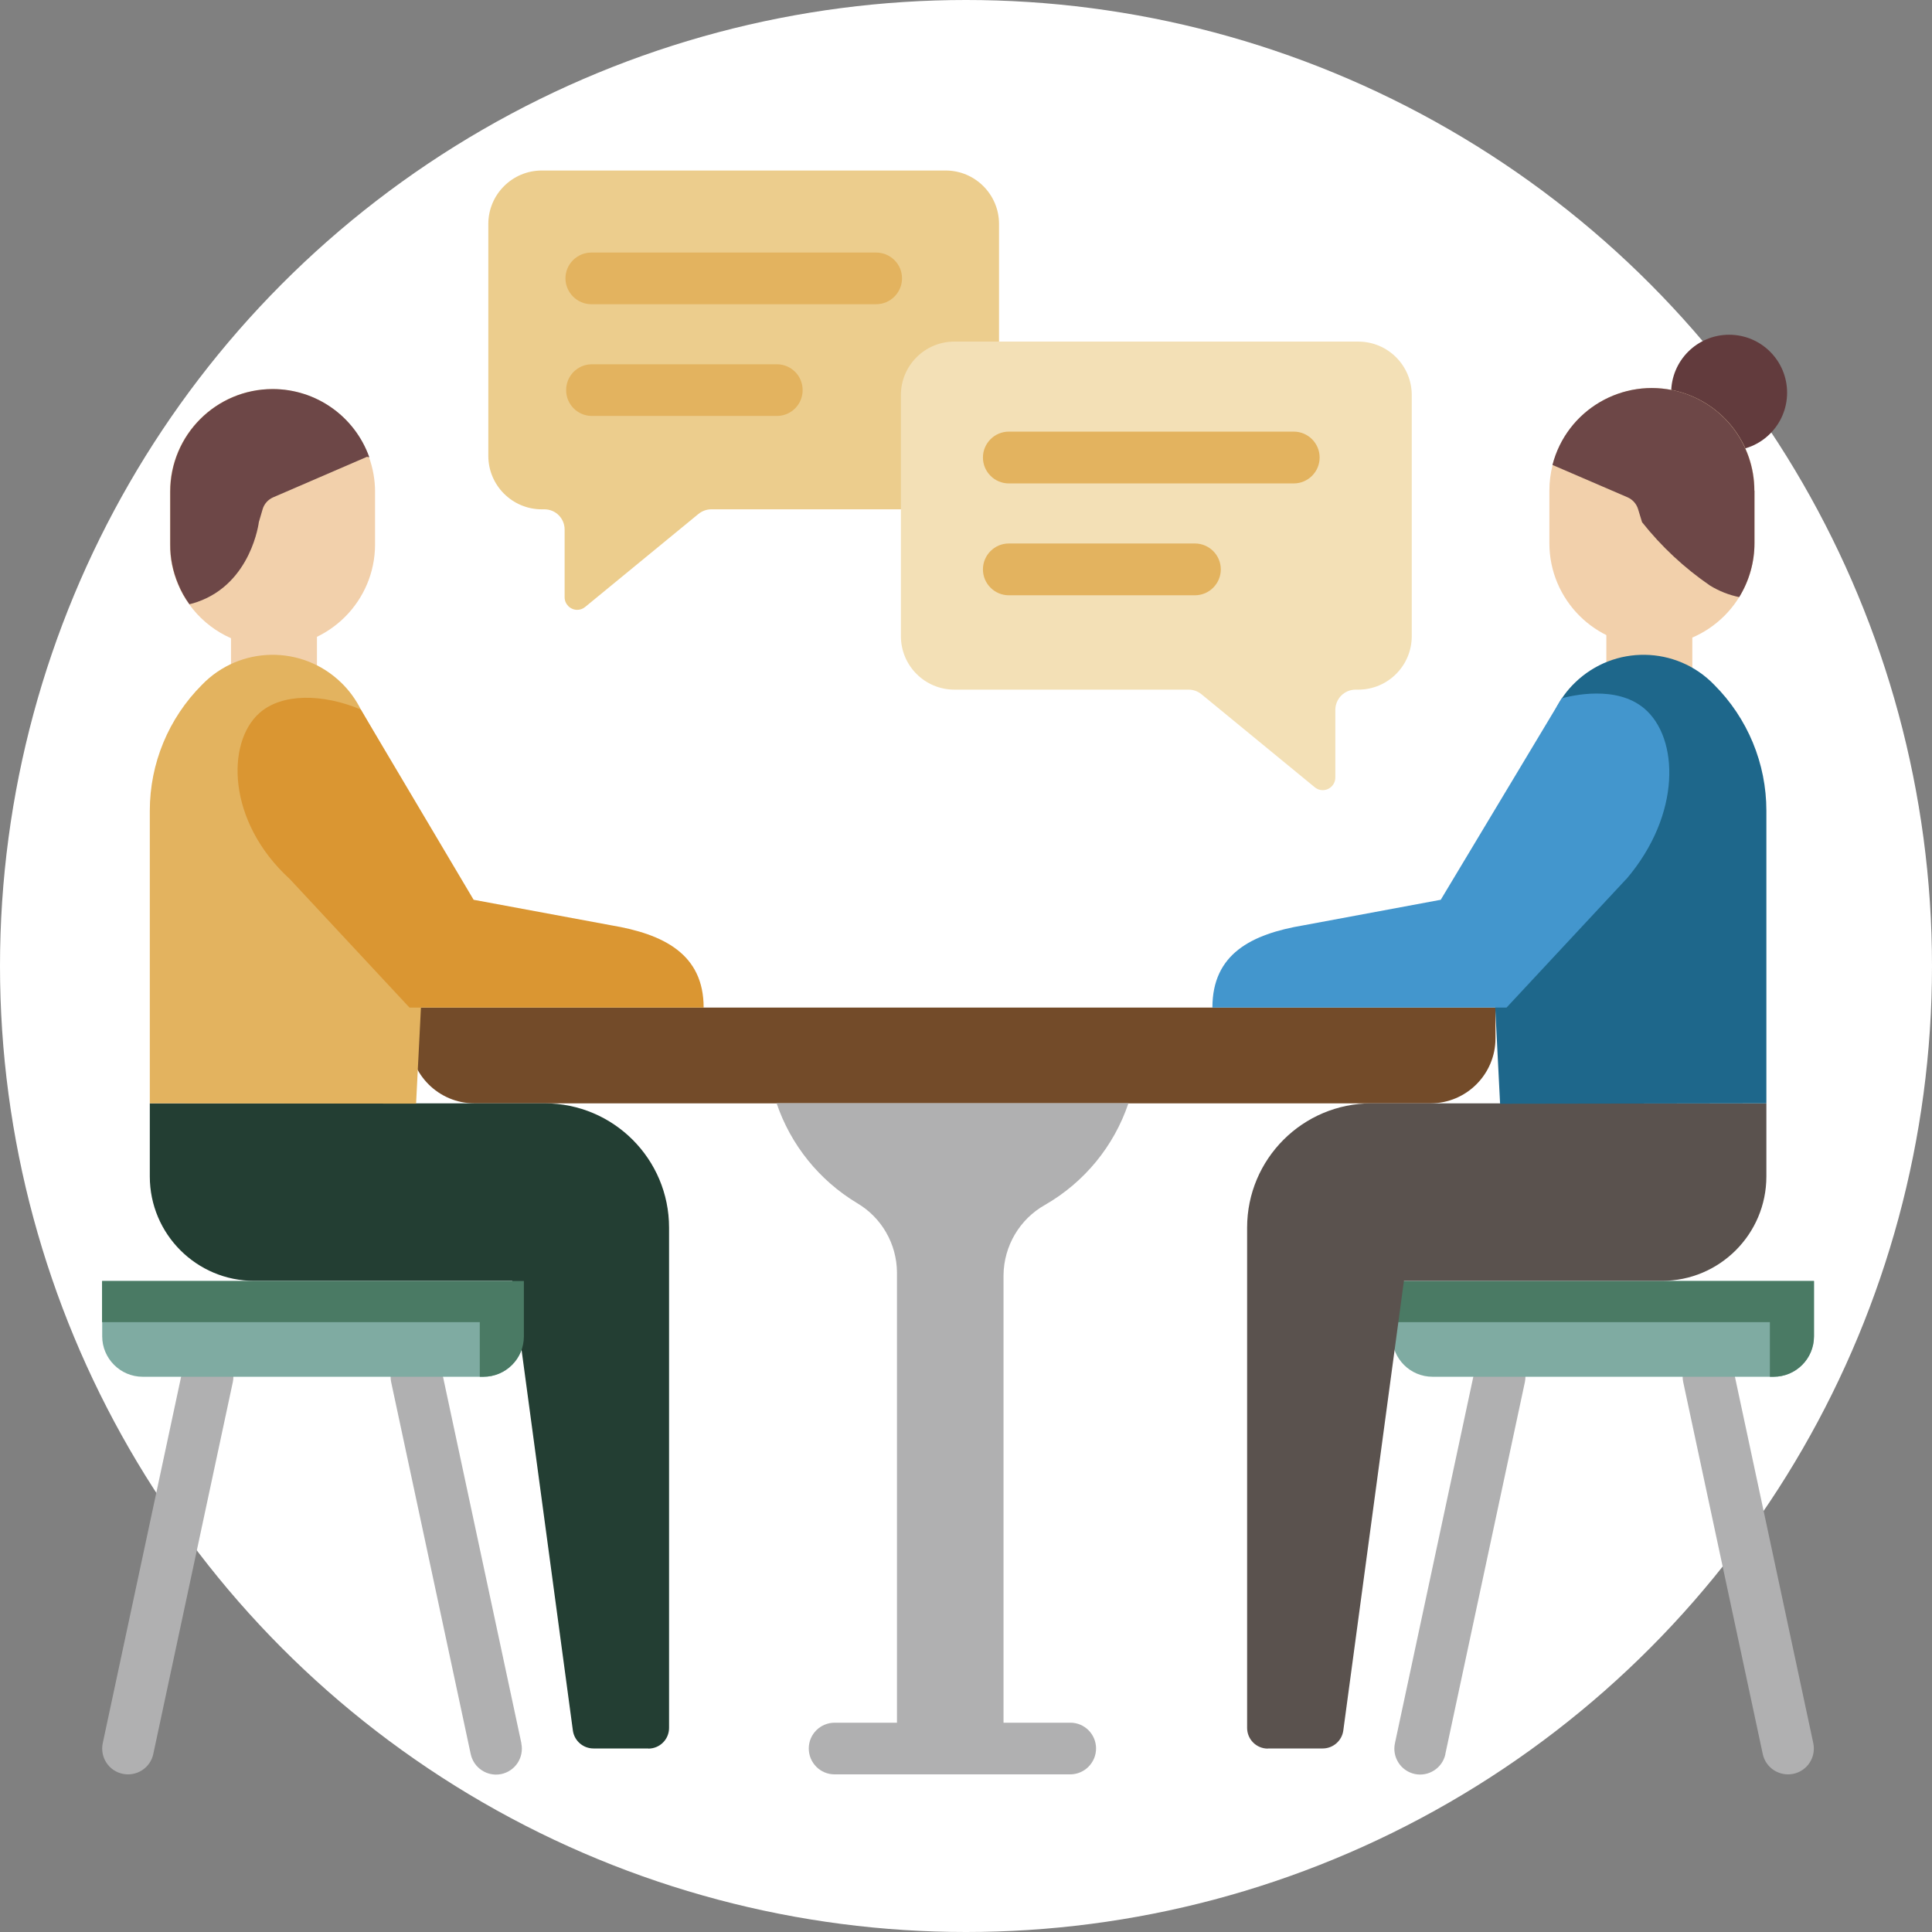<?xml version="1.0" encoding="UTF-8"?>
<svg id="Layer_2" data-name="Layer 2" xmlns="http://www.w3.org/2000/svg" viewBox="0 0 138 138">
  <rect x="0" y="0" width="138" height="138" fill="#808080" stroke="none"/>
  <defs>
    <style>
      .cls-1 {
        fill: #1e678b;
      }

      .cls-2 {
        fill: #da9632;
      }

      .cls-3 {
        fill: #e3b35f;
      }

      .cls-4 {
        fill: #5a524e;
      }

      .cls-5 {
        fill: #f3e0b6;
      }

      .cls-6 {
        fill: #b0b0b1;
      }

      .cls-7 {
        fill: #734b29;
      }

      .cls-8 {
        fill: #eccd8d;
      }

      .cls-9 {
        fill: #fff;
      }

      .cls-10 {
        fill: #7faba2;
      }

      .cls-11 {
        fill: #6d4747;
      }

      .cls-12 {
        fill: #f2d0ab;
      }

      .cls-13 {
        fill: #233e33;
      }

      .cls-14 {
        fill: #623b3d;
      }

      .cls-15 {
        fill: #4396cd;
      }

      .cls-16 {
        fill: #4a7a64;
      }
    </style>
  </defs>
  <g id="Layer_1-2" data-name="Layer 1">
    <g id="Group_617" data-name="Group 617">
      <circle id="Ellipse_266" data-name="Ellipse 266" class="cls-9" cx="69" cy="69" r="69"/>
      <g id="Group_616" data-name="Group 616">
        <path id="Path_1200" data-name="Path 1200" class="cls-8" d="M67.55,12.18h-28.85c-2.11,0-3.82,1.71-3.82,3.82,0,0,0,0,0,0v16.56c0,2.11,1.71,3.82,3.82,3.82h.19c.8,0,1.44.65,1.44,1.44v4.84c0,.5.41.9.9.9.21,0,.4-.07.56-.2l8.1-6.65c.26-.21.58-.33.92-.33h16.73c2.11,0,3.82-1.71,3.82-3.82v-16.56c0-2.11-1.71-3.82-3.81-3.82,0,0,0,0,0,0Z"/>
        <path id="Path_1201" data-name="Path 1201" class="cls-5" d="M68.17,24.4h28.85c2.11,0,3.82,1.71,3.82,3.82h0v17.22c0,2.11-1.71,3.82-3.82,3.82h-.19c-.8,0-1.44.64-1.45,1.44v4.84c0,.5-.41.9-.9.9-.21,0-.4-.07-.56-.2l-8.1-6.65c-.26-.21-.58-.33-.92-.33h-16.73c-2.11,0-3.82-1.71-3.82-3.82v-17.22c0-2.11,1.71-3.82,3.82-3.82h0Z"/>
        <g id="Group_614" data-name="Group 614">
          <path id="Path_1202" data-name="Path 1202" class="cls-3" d="M62.58,18.04h-20.34c-1.02,0-1.85.83-1.85,1.84s.83,1.85,1.85,1.85h20.34c1.02,0,1.85-.83,1.85-1.85s-.83-1.84-1.85-1.84Z"/>
          <path id="Path_1203" data-name="Path 1203" class="cls-3" d="M55.53,26.02h-13.29c-1.02.02-1.83.87-1.8,1.89.02.99.82,1.78,1.8,1.8h13.29c1.02-.02,1.83-.87,1.8-1.89-.02-.99-.82-1.78-1.8-1.8Z"/>
          <path id="Path_1204" data-name="Path 1204" class="cls-3" d="M92.41,30.83h-20.35c-1.02,0-1.85.83-1.85,1.85s.83,1.85,1.85,1.85h20.35c1.02,0,1.85-.83,1.85-1.85s-.83-1.85-1.85-1.85Z"/>
          <path id="Path_1205" data-name="Path 1205" class="cls-3" d="M85.35,38.82h-13.29c-1.02,0-1.85.83-1.85,1.85s.83,1.85,1.85,1.85h13.29c1.02,0,1.85-.83,1.85-1.85s-.83-1.85-1.85-1.85Z"/>
        </g>
        <path id="Path_1206" data-name="Path 1206" class="cls-7" d="M102.18,78.81H33.89c-2.56,0-4.64-2.08-4.64-4.64h0v-2.2h77.57v2.2c0,2.56-2.08,4.64-4.64,4.64h0Z"/>
        <g id="Group_615" data-name="Group 615">
          <path id="Path_1207" data-name="Path 1207" class="cls-6" d="M31.55,97.95c-.21-1-1.19-1.63-2.19-1.42-1,.21-1.63,1.19-1.42,2.19l5.68,26.56c.21,1,1.18,1.64,2.18,1.44,1-.21,1.64-1.18,1.44-2.18,0,0,0-.02,0-.03l-5.68-26.56Z"/>
          <path id="Path_1208" data-name="Path 1208" class="cls-6" d="M15.21,96.53c-1-.21-1.98.42-2.19,1.42l-5.68,26.56c-.21,1,.42,1.98,1.42,2.19,1,.21,1.98-.42,2.19-1.42l5.68-26.56c.21-1-.42-1.98-1.42-2.19,0,0,0,0,0,0Z"/>
          <path id="Path_1209" data-name="Path 1209" class="cls-6" d="M80.59,78.8h-25.12c1.01,2.98,3.04,5.5,5.74,7.13,1.76,1.03,2.84,2.91,2.86,4.95v34.01h7.61v-33.8c.02-2.09,1.15-4.01,2.97-5.03,2.8-1.61,4.92-4.19,5.95-7.25Z"/>
        </g>
        <path id="Path_1210" data-name="Path 1210" class="cls-6" d="M76.44,123.05h-16.82c-1.02,0-1.85.82-1.85,1.84,0,1.02.82,1.85,1.84,1.85h16.83c1.02,0,1.85-.83,1.85-1.85s-.83-1.85-1.85-1.84Z"/>
        <path id="Path_1211" data-name="Path 1211" class="cls-10" d="M34.53,98.34H10.19c-1.59,0-2.89-1.3-2.89-2.89v-3.95h30.12v3.95c0,1.59-1.3,2.89-2.89,2.89Z"/>
        <path id="Path_1212" data-name="Path 1212" class="cls-13" d="M46.31,124.89h-3.92c-.74,0-1.37-.55-1.47-1.28l-4.33-32.12h-18.43c-4.12,0-7.46-3.34-7.46-7.46v-5.22h28.21c4.9,0,8.88,3.97,8.88,8.88v35.73c0,.82-.66,1.48-1.48,1.48,0,0,0,0,0,0Z"/>
        <path id="Path_1213" data-name="Path 1213" class="cls-12" d="M26.79,35.12v3.76c0,4.05-3.28,7.33-7.33,7.33-2.36,0-4.57-1.13-5.95-3.05-.32-.44-.59-.92-.8-1.43-.38-.9-.58-1.87-.57-2.85v-3.76c0-4.05,3.28-7.33,7.32-7.33,3.1,0,5.86,1.95,6.9,4.87.28.79.43,1.62.43,2.46h0Z"/>
        <path id="Path_1214" data-name="Path 1214" class="cls-11" d="M26.37,32.66l-.16-.03-6.69,2.89c-.37.16-.65.47-.76.85l-.27.92s-.52,4.35-4.38,5.7c-.2.07-.4.13-.58.17-.32-.44-.59-.92-.8-1.43-.38-.9-.58-1.87-.57-2.85v-3.76c0-4.05,3.28-7.33,7.32-7.33,3.1,0,5.86,1.95,6.9,4.87h0Z"/>
        <circle id="Ellipse_267" data-name="Ellipse 267" class="cls-14" cx="123.51" cy="28.05" r="4.14"/>
        <path id="Path_1215" data-name="Path 1215" class="cls-6" d="M129.52,124.51l-5.68-26.56c-.21-1-1.19-1.63-2.19-1.42-1,.21-1.63,1.19-1.42,2.19l5.68,26.56c.21,1,1.19,1.63,2.19,1.42s1.63-1.19,1.42-2.19h0Z"/>
        <path id="Path_1216" data-name="Path 1216" class="cls-6" d="M107.51,96.53c-1-.21-1.98.42-2.19,1.42,0,0,0,0,0,0l-5.68,26.56c-.22.99.41,1.98,1.4,2.2.99.22,1.98-.41,2.2-1.4,0,0,0-.02,0-.03l5.68-26.56c.21-1-.42-1.98-1.42-2.19Z"/>
        <path id="Path_1217" data-name="Path 1217" class="cls-10" d="M102.33,98.34h24.35c1.6,0,2.89-1.29,2.89-2.89h0v-3.95h-30.13v3.95c0,1.6,1.29,2.89,2.89,2.89h0Z"/>
        <path id="Path_1218" data-name="Path 1218" class="cls-16" d="M7.29,91.5v2.94h26.98v3.9h.26c1.6,0,2.89-1.29,2.89-2.89h0v-3.95H7.29Z"/>
        <path id="Path_1219" data-name="Path 1219" class="cls-16" d="M99.44,91.5v2.94h26.98v3.9h.26c1.6,0,2.89-1.29,2.89-2.89h0v-3.95h-30.13Z"/>
        <path id="Path_1220" data-name="Path 1220" class="cls-4" d="M90.56,124.89h3.92c.74,0,1.37-.55,1.47-1.28l4.33-32.12h18.43c4.12,0,7.46-3.34,7.46-7.46h0v-5.22h-28.21c-4.9,0-8.88,3.97-8.88,8.88v35.73c0,.82.66,1.48,1.48,1.48,0,0,0,0,0,0Z"/>
        <path id="Path_1221" data-name="Path 1221" class="cls-12" d="M125.32,35.04v3.76c0,4.05-3.28,7.33-7.32,7.33s-7.33-3.28-7.33-7.33v-3.76c0-.62.08-1.23.23-1.83h0c1.01-3.92,5.01-6.27,8.93-5.26,3.23.84,5.49,3.75,5.49,7.09h0Z"/>
        <path id="Path_1222" data-name="Path 1222" class="cls-11" d="M125.32,35.04v3.76c0,1.36-.38,2.69-1.09,3.85-.74-.15-1.44-.43-2.08-.82-1.84-1.26-3.48-2.79-4.86-4.53l-.28-.92c-.11-.38-.39-.7-.76-.86l-5.36-2.31h0c1.01-3.92,5.01-6.27,8.93-5.26,3.23.84,5.49,3.75,5.49,7.1Z"/>
        <path id="Path_1223" data-name="Path 1223" class="cls-12" d="M22.64,43.87v4.33h-6.14v-4.15l6.14-.18Z"/>
        <path id="Path_1224" data-name="Path 1224" class="cls-12" d="M120.88,43.87v4.33h-6.14v-4.15l6.14-.18Z"/>
        <path id="Path_1225" data-name="Path 1225" class="cls-3" d="M10.7,78.81v-20.9c0-3.38,1.34-6.61,3.73-9,2.7-2.79,7.15-2.86,9.94-.15.58.56,1.05,1.21,1.41,1.93l4.93,8.58-.99,19.56"/>
        <path id="Path_1226" data-name="Path 1226" class="cls-2" d="M20.7,62.79l8.55,9.18h21.01c0-3.82-2.85-5.25-6.62-5.88l-9.81-1.82-8.06-13.59c-2.68-1.13-5.63-1.19-7.25.26-2.36,2.11-2.32,7.74,2.18,11.85Z"/>
        <path id="Path_1227" data-name="Path 1227" class="cls-1" d="M126.17,78.81v-20.9c0-3.38-1.34-6.61-3.73-9-2.7-2.79-7.15-2.86-9.94-.15-.58.56-1.05,1.21-1.41,1.94l-4.93,8.58.99,19.56"/>
        <path id="Path_1228" data-name="Path 1228" class="cls-15" d="M116.16,62.79l-8.55,9.18h-21.01c0-3.82,2.76-5.25,6.53-5.88l9.78-1.82,8.64-14.39c.71-.19,3.89-.96,5.89.72,2.49,2.09,2.68,7.57-1.28,12.2Z"/>
      </g>
    </g>
  </g>
</svg>